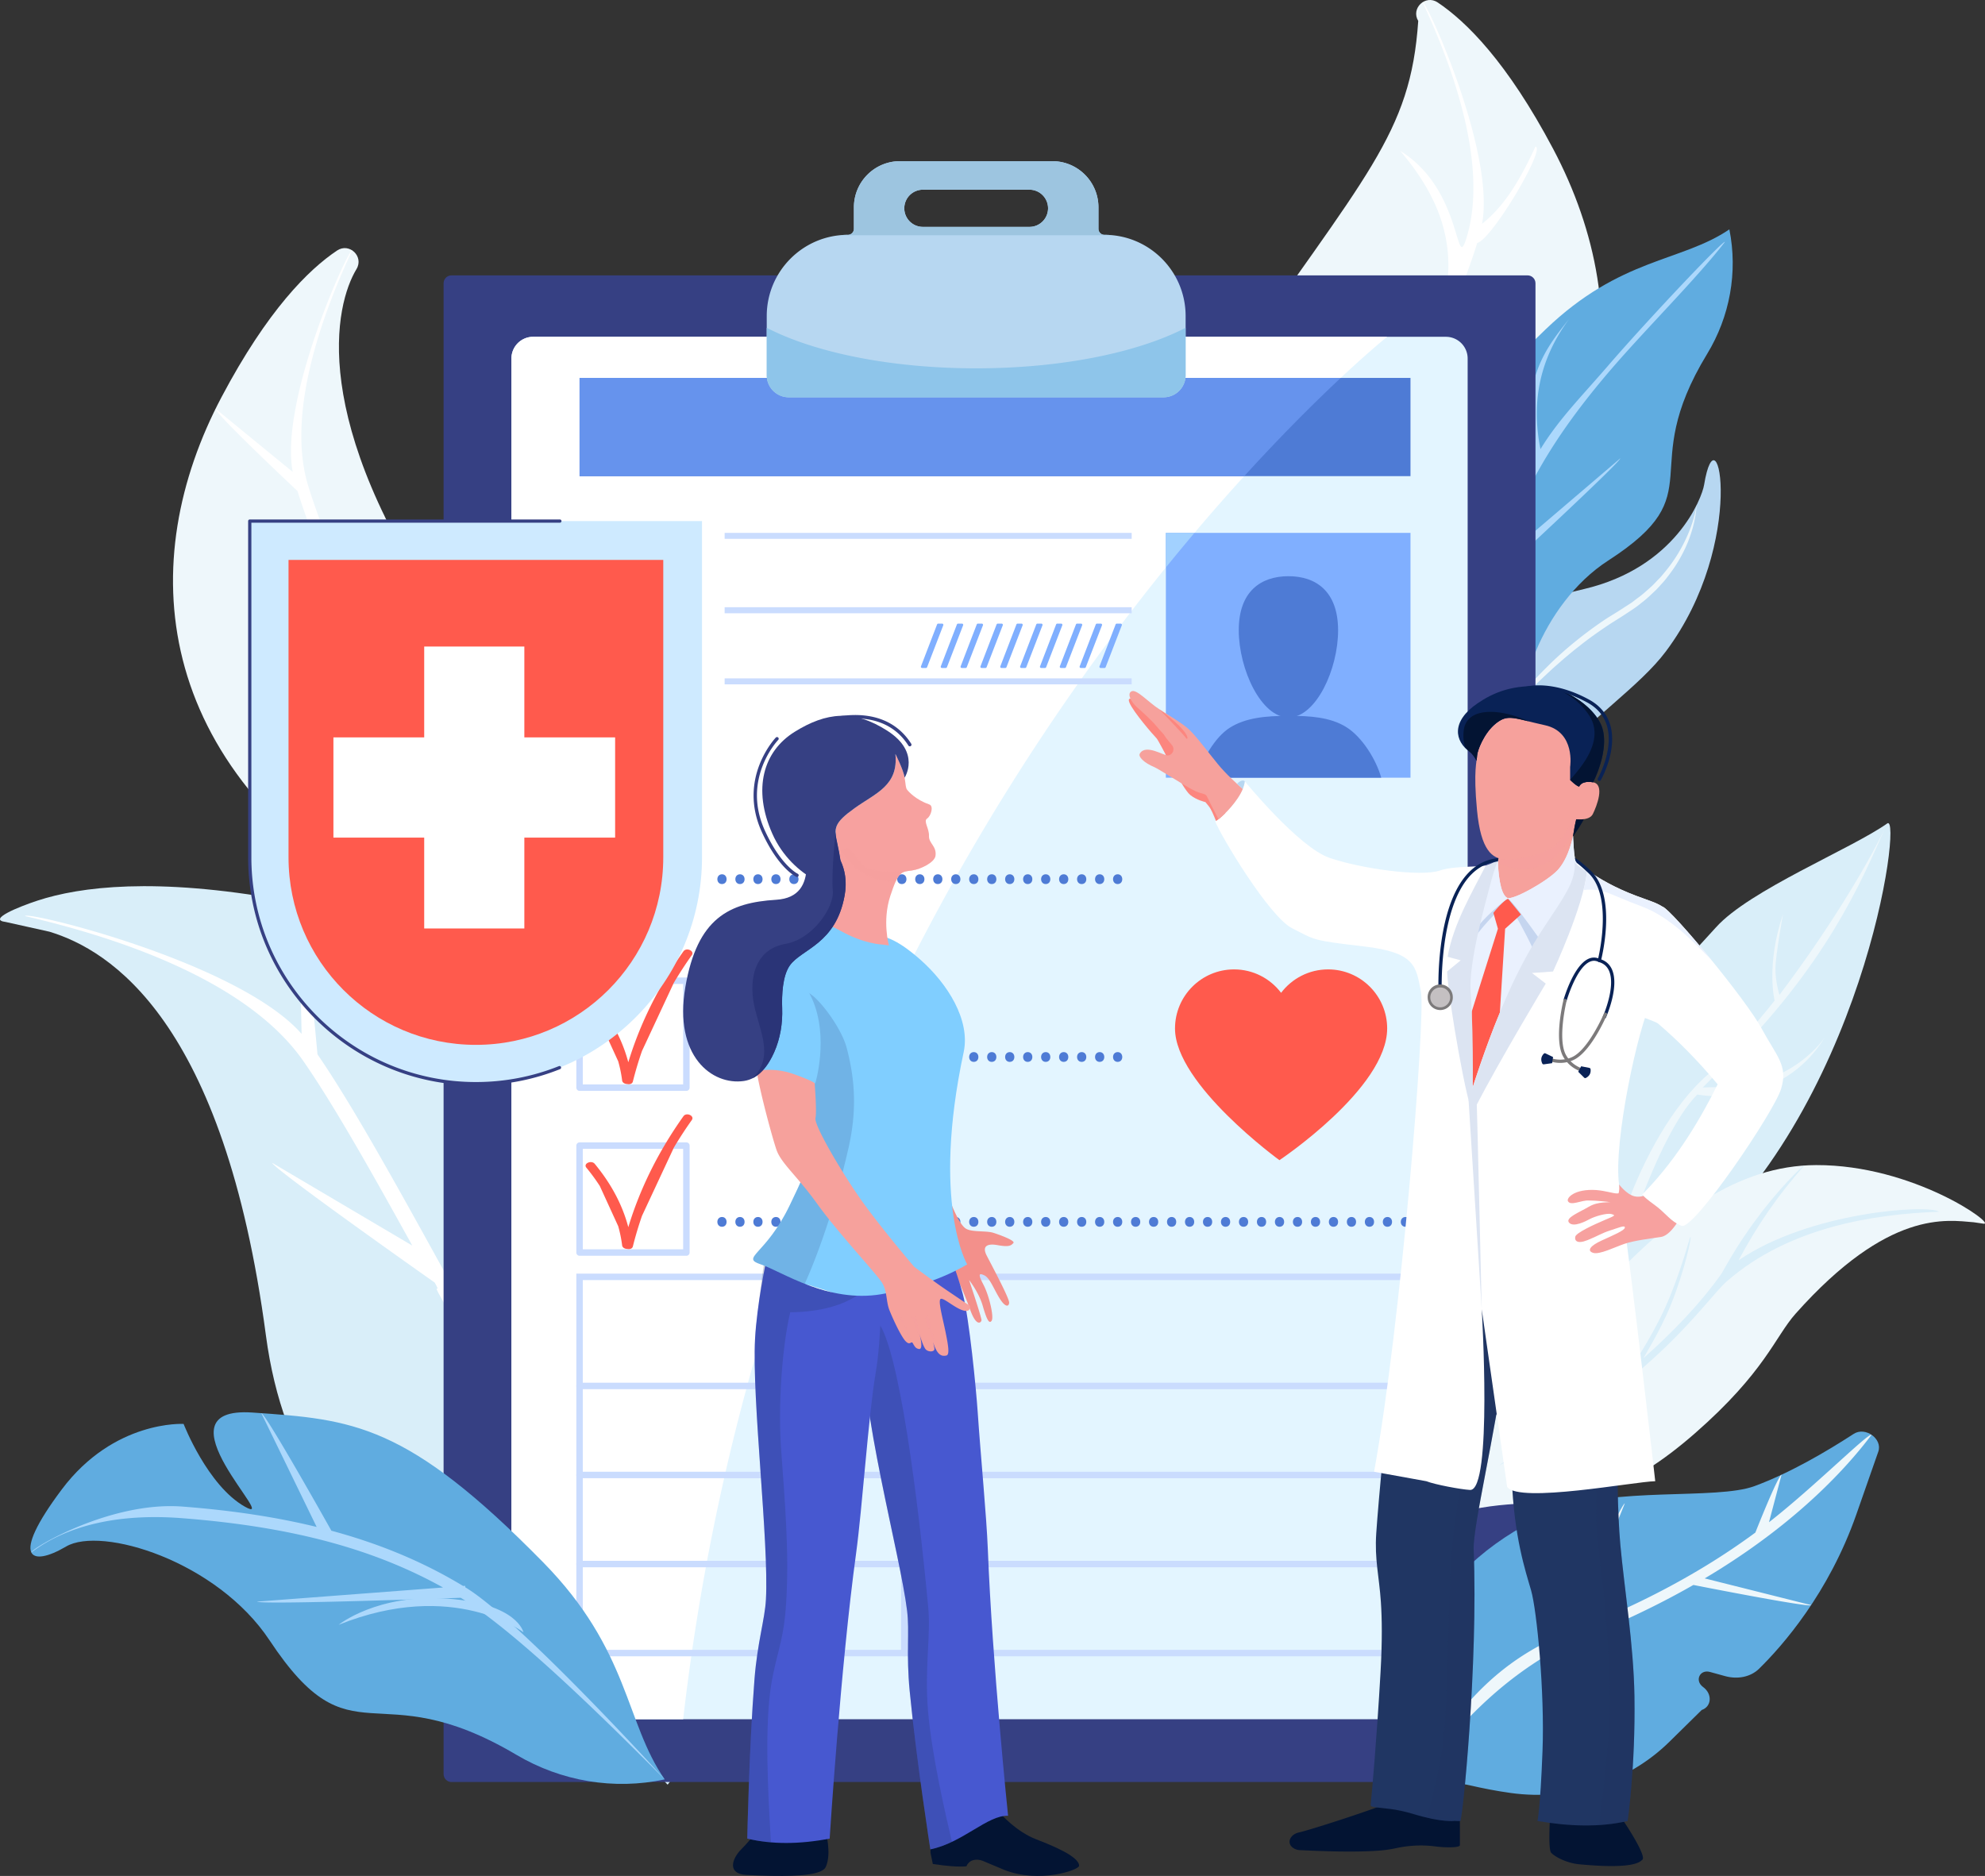 <svg width="383" height="362" fill="none" xmlns="http://www.w3.org/2000/svg"><rect width="100%" height="100%" fill="#333333" stroke="none"/><g clip-path="url(#a)"><path d="M255.961 153.768h-23.635c4.708-32.039-7.394-64.19 4.093-80.844 27.25-39.512 35.73-46.927 37.226-68.88-1.468-2.433 1.387-5.155 3.746-3.578 5.504 3.68 13.436 11.529 22.289 28.27 16.727 31.622 13.882 70.814-31.85 98.155-7.391 4.419-7.842 17.004-11.869 26.875v.002Z" fill="#EEF7FB"/><path d="M244.784 141.335c5.596-15.5 11.674-30.432 17.412-44.1l-.063-.143.149-.065a3585.45 3585.45 0 0 1 5.978-14.131c.897-2.11.149.322 1.006-1.701 0 0 9.556-26.874 10.128-28.058.618-9.542-3.41-17.153-9.222-24.02 12.186 7.487 10.573 23.98 12.791 16.765 4.23-13.76-2.479-32.62-8.481-45.44.696-.458 14.06 28.924 11.478 42.741 4.624-3.642 7.615-9.1 10.304-14.897 2.046.335-8.452 17.964-11.234 18.598-2.752 8.832-8.282 21.85-14.678 36.905-1.63 3.837-3.322 7.818-5.047 11.917l27.354-11.976c-.614 1.098-28.632 15.019-28.632 15.019-5.542 13.218-11.391 27.605-16.801 42.522a6.325 6.325 0 0 0-2.442.064Z" fill="#fff"/><path d="M205.178 246.479s54.54-3.924 66.775-50.089c12.236-46.165 39.566-57.466 49.466-70.681 15.77-21.053 9.979-47.949 7.379-32.13-.419 2.54-5.503 15.955-23.203 20.098-8.397 1.967-14.461 3.789-21.356 9.091-18.224 14.013-25.924 38.373-31.466 52.5-5.54 14.128-37.155 51.514-37.155 51.514l-10.441 19.697h.001Z" fill="#B7D7F1"/><path d="M288.954 140.127a74.913 74.913 0 0 1 9.44-11.332c3.484-3.495 7.354-6.607 11.462-9.359 1.04-.658 2.122-1.305 3.13-1.961l1.519-.983c.52-.308.963-.722 1.454-1.07.987-.696 1.862-1.526 2.763-2.326.439-.412.837-.867 1.259-1.295.434-.42.818-.886 1.198-1.353a29.297 29.297 0 0 0 3.929-6.081c1.062-2.182 1.868-4.509 2.264-6.934-.345 4.918-2.388 9.693-5.432 13.622-.375.499-.754.995-1.183 1.449-.423.459-.826.936-1.271 1.374-.911.852-1.798 1.735-2.803 2.479-.954.81-2.014 1.469-3.055 2.156-1.043.688-2.061 1.309-3.09 1.968-2.02 1.354-4.015 2.749-5.912 4.277-.974.733-1.89 1.537-2.833 2.309-.908.814-1.843 1.596-2.732 2.432a111.108 111.108 0 0 0-10.109 10.631l.002-.003Z" fill="#EEF7FB"/><path d="M310.306 108.165c20.538-13.26 5.106-16.909 19.08-39.867 4.384-7.2 5.95-15.77 4.29-24.037-9.331 6.334-20.968 5.4-35.464 19.301-14.041 13.465-19.722 21.932-22.326 30.24-1.634 5.215-1.693 39.181 9.512 47.825 11.206 8.646 12.532 5.155 9.257-.585-3.273-5.739 2.597-24.448 15.649-32.876l.002-.001Z" fill="#60ACE0"/><path d="M311.049 71.045c6.68-7.744 16.474-17.492 21.769-24.357-.176-.531-14.826 14.934-22.569 23.912-5.264 6.103-9.494 10.31-13.016 16.064-1.904-9.362.041-17.712 5.544-25.125-5.027 6.243-9.521 12.265-6.818 27.224l.025-.008c-3.501 6.039-6.116 12.005-7.947 18.096a81.652 81.652 0 0 0-.927 3.377l-.254.218.152.18c-.826 3.327-1.224 9.206-1.385 15.64.109-.028.216-.055.33-.076.27-.049.545-.066.82-.059.403-5.722 1.017-10.97 1.963-14.813 0 0 23.813-22.01 23.904-22.88l-23.043 19.67c3.455-11.878 9.229-22.89 21.452-37.063Z" fill="#ACD8FC"/><path d="M86.471 201.645h23.635c-4.709-32.038-12.1-64.547-23.587-81.202C59.27 80.931 64.666 58.747 68.786 51.92c1.468-2.431-1.386-5.154-3.745-3.577-5.504 3.68-13.436 11.53-22.29 28.27-16.726 31.623-13.882 70.814 31.85 98.155 7.391 4.419 7.843 17.004 11.87 26.875v.002Z" fill="#EEF7FB"/><path d="M97.647 189.212c-5.596-15.5-11.674-30.432-17.412-44.1l.062-.142-.148-.066a3682.39 3682.39 0 0 0-5.978-14.131c-.898-2.11-.149.322-1.007-1.701 0 0 1.477-28.565.906-29.75l-3.148 23.79c-5.036-11.911-9.236-22.137-11.453-29.355-4.23-13.76 2.48-32.62 8.482-45.44-.697-.457-14.06 28.924-11.479 42.742L41.627 78.903c-.334.725 15.776 15.858 15.776 15.858 2.75 8.833 8.28 21.85 14.677 36.905 1.63 3.838 3.322 7.819 5.048 11.917l-27.355-11.976c.614 1.098 28.633 15.019 28.633 15.019 5.542 13.219 11.39 27.606 16.8 42.522a6.323 6.323 0 0 1 2.442.064h-.001Z" fill="#fff"/><path d="M324.257 243.345c-2.4 1.952-18.162 13.879-21.189 13.088 0 0-21.546 4.873-35.759 3.358-3.475-.37-6.82-.955-9.915-1.604-5.21-1.094-10.792.777-15.051 3.444-.726.455-1.567-.448-1.667-1.262-4.019-32.301 19.941-35.97 49.243-50.075 14.852-7.15 22.713-10.785 41.177-31.348 6.474-7.209 26.052-15.103 33.052-20.053 3.021-2.136-4.541 55.68-39.889 84.452h-.002Z" fill="#D9EEF9"/><path d="M328.538 209.853c.958-1.006 3.206-3.177 4.188-4.146 19.732-19.51 26.431-35.647 30.941-45.798-3.711 7.659-11.155 19.96-20.337 32.081 0 0-.806-2.686-.766-5.144.041-2.643 1.471-10.473 1.471-10.473-3.34 9.888-1.627 16.711-1.627 16.711-2.796 3.512-8.85 10.825-12.673 14.093-14.352 12.27-21.826 42.362-18.086 38.918 0 0 7.628-26.55 15.829-34.882 9.049 1.485 19.177-2.103 24.553-10.963-.766 1.081-1.674 2.073-2.649 2.973-4.461 4.12-10.342 6.353-16.41 6.512l-4.432.116-.002.002Z" fill="#EEF7FB"/><path d="m147.939 319.968-19.122 24.415c-29.224-30.785-70.861-36.592-77.51-86.688-8.079-60.879-30.126-74.368-41.762-77.904l-8.414-1.871c-3.695-.45 2.549-2.962 6.085-4.123 8.248-2.707 22.758-4.55 47.183-.154 46.137 8.306 51.257 62.03 75.433 112.319 4.896 10.182 11.186 21.859 18.107 34.006Z" fill="#D9EEF9"/><path d="m94.695 267.784-.195-.05.053-.206a4667.3 4667.3 0 0 1-9.732-17.608c-1.45-2.634.453.107-.94-2.416 0 0-30.647-21.586-31.406-23.135l27.077 15.997c-8.207-14.841-15.353-27.452-21.001-35.583-10.766-15.503-35.639-23.831-53.716-28.004.092-1.088 41.198 8.878 53.356 22.723l-.522-25.172c1.019.241 3.587 29.127 3.587 29.127 6.88 9.989 15.829 26.233 26.174 45.021 2.637 4.79 5.375 9.757 8.202 14.856l1.973-7.654c.41 1.749.861 3.559 1.358 5.434-.735 3.621-1.228 6.004-1.228 6.004 1.86 3.34 4.115 7.394 6.612 11.868 4.816 14.444 11.23 23.634 17.521 31.035 5.32 9.268 10.47 18.044 14.572 24.625-.798.73-32.295-49.877-41.747-66.863l.002.001Z" fill="#fff"/><path d="M294.743 53.14H87.113c-.842 0-1.524.682-1.524 1.524V342.35c0 .842.682 1.525 1.523 1.525h207.631c.842 0 1.524-.683 1.524-1.525V54.664c0-.842-.682-1.525-1.524-1.525Z" fill="#364083"/><path d="M278.988 64.992H102.869a4.192 4.192 0 0 0-4.19 4.194V327.57a4.192 4.192 0 0 0 4.19 4.194h176.119a4.192 4.192 0 0 0 4.19-4.194V69.186a4.192 4.192 0 0 0-4.19-4.194Z" fill="#E3F5FF"/><path d="M350.413 224.828c18.815-.059 34.731 11.5 32.351 11.313l-1.935-.282c-5.144-.405-16.406-2.56-34.4 17.67-3.934 4.424-5.873 11.231-19.419 23.077-26.006 22.742-33.647 5.508-59.623 21.726 31.265-34.61 52.673-73.409 83.027-73.504h-.001Z" fill="#EEF7FB"/><path d="M267.652 64.992H102.869a4.192 4.192 0 0 0-4.19 4.194V327.57a4.192 4.192 0 0 0 4.19 4.194h28.946C151.864 157.437 267.652 64.992 267.652 64.992Z" fill="#fff"/><path d="M335.45 243.203c13.744-9.401 36.64-10.829 38.674-9.375-12.833.468-28.944 3.038-40.834 13.337-4.485 3.861-13.079 18.715-43.916 35.572-.628.095 12.108-7.347 24.878-18.169.15-.126 4.318-6.236 6.991-12.147 3.085-6.821 4.733-13.57 4.904-13.719.353-.303-1.105 6.508-3.709 12.97-2.172 5.391-5.577 10.636-5.284 10.376 5.562-4.955 10.938-10.497 15.007-16.277.05.012 2.86-5.438 6.834-10.643 3.803-5.244 8.771-10.245 9.191-10.248-5.273 5.871-9.386 12.01-12.738 18.324l.002-.001Z" fill="#D9EEF9"/><path d="M272.149 72.926H111.826v18.956h160.323V72.926Z" fill="#4E7BD5"/><path d="M111.826 72.926v18.956h128.242c7.435-8.167 13.849-14.495 18.616-18.956H111.826Z" fill="#6693ED"/><path d="M213.1 45.316a1.157 1.157 0 0 1-1.156-1.158v-4.146c0-4.922-3.986-8.912-8.904-8.912h-29.378c-4.918 0-8.903 3.99-8.903 8.912v4.146c0 .638-.517 1.158-1.157 1.158-8.65 0-15.662 7.018-15.662 15.676V72.41a4.255 4.255 0 0 0 4.254 4.258h72.316a4.254 4.254 0 0 0 4.253-4.258V60.992c0-8.658-7.011-15.676-15.661-15.676h-.002Zm-35.033-8.71h20.569a3.586 3.586 0 0 1 3.584 3.588 3.586 3.586 0 0 1-3.584 3.588h-20.569a3.586 3.586 0 0 1-3.585-3.588 3.586 3.586 0 0 1 3.585-3.588Z" fill="#B7D7F1"/><path d="M214.66 45.394a16.027 16.027 0 0 0-1.561-.078 1.158 1.158 0 0 1-1.157-1.158v-4.146c0-4.922-3.986-8.912-8.904-8.912h-29.377c-4.918 0-8.904 3.99-8.904 8.912v4.146c0 .638-.517 1.158-1.156 1.158a15.8 15.8 0 0 0-1.562.078h52.621Zm-36.595-8.788h20.569a3.586 3.586 0 0 1 3.585 3.588 3.586 3.586 0 0 1-3.585 3.588h-20.569a3.585 3.585 0 0 1-3.584-3.588 3.586 3.586 0 0 1 3.584-3.588Z" fill="#9DC5E0"/><path d="M152.192 76.668h72.316a4.255 4.255 0 0 0 4.254-4.258v-9.156c-9.153 4.743-23.839 7.822-40.412 7.822s-31.259-3.078-40.412-7.822v9.156a4.255 4.255 0 0 0 4.254 4.258Z" fill="#8EC5EA"/><path d="M272.149 102.828H224.95v47.244h47.199v-47.244Z" fill="#80AFFF"/><path d="M230.472 102.828h-5.522v6.678a413.47 413.47 0 0 1 5.522-6.678Z" fill="#A2D1FF"/><path d="M258.182 121.6c.018 7.529-4.252 16.841-9.545 16.855-5.293.012-9.604-9.279-9.621-16.809-.018-7.529 4.266-10.444 9.559-10.456 5.293-.012 9.59 2.882 9.607 10.41Z" fill="#4E7BD5"/><path d="M237.257 140.447c-2.903 1.854-5.348 6.25-6.339 9.625h35.585c-.946-3.427-3.664-7.88-6.808-9.807-3.047-1.867-6.913-2.143-11.122-2.132-4.302.01-8.246.355-11.316 2.314Z" fill="#4E7BD5"/><path d="M272.771 319.618H111.203v-73.847h161.57v73.847h-.002Zm-160.323-1.248h159.077v-71.351H112.45v71.351h-.002Z" fill="#CADCFE"/><path d="M174.482 319.618a.622.622 0 0 1-.623-.623v-72.599a.623.623 0 0 1 1.245 0v72.599a.622.622 0 0 1-.622.623Z" fill="#CADCFE"/><path d="M272.149 268.07H111.826a.623.623 0 0 1 0-1.246h160.323a.622.622 0 0 1 0 1.246Zm0 17.182H111.826a.623.623 0 0 1 0-1.246h160.323a.622.622 0 0 1 0 1.246Zm0 17.184H111.826a.623.623 0 0 1 0-1.246h160.323a.622.622 0 0 1 0 1.246Z" fill="#CADCFE"/><path d="m362.414 280.122-4.223 12.073c-5.347 15.287-14.319 25.445-18.795 29.833-1.584 1.552-4.074 2.092-6.536 1.414l-2.922-.805c-1.979-.545-3.002 1.691-1.332 2.906 1.816 1.321 1.671 3.766-.264 4.434l-6.222 6.121c-7.916 7.787-19.217 11.47-30.621 9.895-2.789-.386-5.488-.922-7.996-1.501-4.217-.971-8.525.213-11.724 2.026-.544.308-1.276-.38-1.414-.978-5.466-23.77 7.325-44.637 29.626-53.996 11.304-4.745 31.14-2.039 38.534-4.769 6.803-2.509 13.915-6.683 19.134-10.075 2.251-1.464 5.618.957 4.755 3.42v.002Z" fill="#60ACE0"/><path d="M341.319 293.747c8.62-6.721 19.171-17.288 19.787-16.872-4.705 6.26-13.867 16.323-29.601 26.136-.852.531-1.715 1.054-2.585 1.571l20.535 5.157c-.438.515-22.717-3.89-22.717-3.89-7.417 4.244-15.485 8.018-24.152 11.301l-.01.026-.028-.012c-13.074 6.591-23.009 17.198-31.077 29.343a1.39 1.39 0 0 1-.783-.394c7.537-10.843 13.828-23.287 30.3-30.462 0 0 11.764-25.506 12.511-25.537l-9.906 24.544c10.802-4.213 19.562-8.778 26.539-13.12a131.926 131.926 0 0 0 8.56-5.797s4.257-10.79 5.049-11.16l-2.422 9.17v-.004Z" fill="#EEF7FB"/><path d="M52.023 316.549c16.06 24.229 20.156 5.816 47.631 22.086 8.618 5.103 18.817 6.835 28.606 4.736-7.664-11.005-6.733-24.862-23.462-41.894-26.374-26.849-36.683-27.56-56.064-28.897-19.38-1.336 5.755 22.239-1.471 18.171-7.227-4.067-11.837-15.976-11.837-15.976S22 273.97 11.907 287.433c-10.093 13.464-5.928 14.987.837 11.003 6.765-3.983 29.07 2.714 39.277 18.113h.002Z" fill="#60ACE0"/><path d="M128.26 343.369s-27.73-30.544-38.49-37.075l-.021-.28-.396.029a96.615 96.615 0 0 0-3.61-2.072c-6.64-3.603-13.836-6.442-21.844-8.6l.03-.014s-12.634-22.551-13.499-22.636l10.667 21.933c-7.786-1.9-16.328-3.195-25.875-3.929-14.041-1.08-29.46 8.255-29.165 8.852 6.93-5.26 16.879-7.55 28.993-6.619 22.17 1.705 37.58 6.259 50.431 13.379l-35.895 2.728c.808.656 39.307-.742 39.307-.742 11.03 6.731 28.836 24.496 39.365 35.044l.002.002Z" fill="#ACD8FC"/><path d="M65.336 313.541s7.42-6.023 20.982-5.052c13.564.971 14.679 6.496 14.679 6.496s-13.482-10.373-35.661-1.446v.002Z" fill="#ACD8FC"/><path d="M218.353 102.828h-78.537v1.158h78.537v-1.158Zm0 14.351h-78.537v1.158h78.537v-1.158Zm0 13.726h-78.537v1.158h78.537v-1.158Zm-85.915 111.422h-20.612a.623.623 0 0 1-.623-.623v-20.632c0-.345.279-.623.623-.623h20.612c.344 0 .622.278.622.623v20.632a.622.622 0 0 1-.622.623Zm-19.99-1.248h19.366v-19.386h-19.366v19.386Z" fill="#CADCFE"/><path d="M133.481 216.137c.584-.822-1.029-1.561-1.615-.737-4.795 6.745-8.366 13.921-10.638 21.407-1.14-4.351-3.345-8.431-6.474-12.218-.651-.788-2.271-.055-1.616.737a37.142 37.142 0 0 1 2.599 3.547l3.547 7.749c.341 1.208.597 2.439.754 3.69.057.455.538.689 1 .698.451.098.959-.035 1.075-.497a68.242 68.242 0 0 1 1.759-5.892l6.144-13.161a77.02 77.02 0 0 1 3.465-5.324v.001Z" fill="#FF5A4D"/><path d="M138.412 235.786c0-.554.374-.943.898-.943s.881.389.881.943c0 .554-.344.943-.897.943-.524 0-.882-.403-.882-.943Zm3.471 0c0-.554.373-.943.897-.943s.884.389.884.943c0 .554-.344.943-.898.943-.524 0-.881-.403-.881-.943h-.002Zm3.471 0c0-.554.373-.943.897-.943s.884.389.884.943c0 .554-.345.943-.898.943-.524 0-.882-.403-.882-.943h-.001Zm3.469 0c0-.554.374-.943.898-.943s.882.389.882.943c0 .554-.345.943-.898.943-.524 0-.882-.403-.882-.943Zm3.471 0c0-.554.373-.943.897-.943s.882.389.882.943c0 .554-.344.943-.897.943-.524 0-.882-.403-.882-.943Zm3.471 0c0-.554.373-.943.897-.943s.882.389.882.943c0 .554-.344.943-.897.943-.524 0-.882-.403-.882-.943Zm3.47 0c0-.554.374-.943.898-.943s.882.389.882.943c0 .554-.344.943-.898.943-.524 0-.882-.403-.882-.943Zm3.469 0c0-.554.374-.943.898-.943s.881.389.881.943c0 .554-.344.943-.897.943-.524 0-.882-.403-.882-.943Zm3.471 0c0-.554.373-.943.897-.943s.882.389.882.943c0 .554-.344.943-.897.943-.524 0-.882-.403-.882-.943Zm3.47 0c0-.554.373-.943.897-.943s.882.389.882.943c0 .554-.344.943-.898.943-.524 0-.881-.403-.881-.943Zm3.47 0c0-.554.374-.943.898-.943s.882.389.882.943c0 .554-.345.943-.898.943-.524 0-.882-.403-.882-.943Zm3.471 0c0-.554.373-.943.897-.943s.882.389.882.943c0 .554-.344.943-.897.943-.524 0-.882-.403-.882-.943Zm3.471 0c0-.554.373-.943.897-.943s.882.389.882.943c0 .554-.344.943-.897.943-.524 0-.882-.403-.882-.943Zm3.47 0c0-.554.374-.943.898-.943s.882.389.882.943c0 .554-.344.943-.898.943-.524 0-.882-.403-.882-.943Zm3.471 0c0-.554.374-.943.898-.943.523 0 .881.389.881.943 0 .554-.344.943-.897.943-.524 0-.882-.403-.882-.943Zm3.47 0c0-.554.373-.943.897-.943s.882.389.882.943c0 .554-.344.943-.897.943-.524 0-.882-.403-.882-.943Zm3.469 0c0-.554.373-.943.897-.943s.882.389.882.943c0 .554-.344.943-.898.943-.524 0-.881-.403-.881-.943Zm3.47 0c0-.554.374-.943.898-.943s.882.389.882.943c0 .554-.345.943-.898.943-.524 0-.882-.403-.882-.943Zm3.471 0c0-.554.373-.943.897-.943s.882.389.882.943c0 .554-.344.943-.897.943-.524 0-.882-.403-.882-.943Zm3.471 0c0-.554.373-.943.897-.943s.882.389.882.943c0 .554-.344.943-.897.943-.524 0-.882-.403-.882-.943Zm3.47 0c0-.554.374-.943.898-.943s.882.389.882.943c0 .554-.344.943-.898.943-.524 0-.882-.403-.882-.943Zm3.47 0c0-.554.374-.943.898-.943.523 0 .881.389.881.943 0 .554-.344.943-.897.943-.524 0-.882-.403-.882-.943Zm3.471 0c0-.554.373-.943.897-.943s.882.389.882.943c0 .554-.344.943-.897.943-.524 0-.882-.403-.882-.943Zm3.47 0c0-.554.374-.943.898-.943s.882.389.882.943c0 .554-.344.943-.898.943-.524 0-.882-.403-.882-.943Zm3.471 0c0-.554.374-.943.898-.943s.881.389.881.943c0 .554-.344.943-.897.943-.524 0-.882-.403-.882-.943Zm3.471 0c0-.554.373-.943.897-.943s.882.389.882.943c0 .554-.344.943-.897.943-.524 0-.882-.403-.882-.943Zm3.469 0c0-.554.375-.943.897-.943s.882.389.882.943c0 .554-.344.943-.897.943-.524 0-.882-.403-.882-.943Zm3.469 0c0-.554.374-.943.898-.943s.882.389.882.943c0 .554-.344.943-.898.943-.524 0-.882-.403-.882-.943Zm3.471 0c0-.554.374-.943.898-.943.523 0 .881.389.881.943 0 .554-.344.943-.897.943-.524 0-.882-.403-.882-.943Zm3.471 0c0-.554.373-.943.897-.943s.882.389.882.943c0 .554-.344.943-.897.943-.524 0-.882-.403-.882-.943Zm3.47 0c0-.554.374-.943.898-.943s.882.389.882.943c0 .554-.344.943-.898.943-.524 0-.882-.403-.882-.943Zm3.471 0c0-.554.374-.943.898-.943s.882.389.882.943c0 .554-.345.943-.898.943-.524 0-.882-.403-.882-.943Zm3.471 0c0-.554.373-.943.897-.943s.882.389.882.943c0 .554-.344.943-.897.943-.524 0-.882-.403-.882-.943Zm3.47 0c0-.554.373-.943.897-.943s.882.389.882.943c0 .554-.344.943-.898.943-.523 0-.881-.403-.881-.943Zm3.47 0c0-.554.374-.943.898-.943s.882.389.882.943c0 .554-.344.943-.898.943-.524 0-.882-.403-.882-.943Zm3.471 0c0-.554.374-.943.897-.943.524 0 .882.389.882.943 0 .554-.344.943-.897.943-.524 0-.882-.403-.882-.943Zm3.471 0c0-.554.373-.943.897-.943s.882.389.882.943c0 .554-.344.943-.897.943-.524 0-.882-.403-.882-.943Zm3.468 0c0-.554.374-.943.898-.943s.882.389.882.943c0 .554-.344.943-.898.943-.524 0-.882-.403-.882-.943Zm3.471 0c0-.554.374-.943.898-.943s.882.389.882.943c0 .554-.345.943-.898.943-.524 0-.882-.403-.882-.943Z" fill="#4E7BD5"/><path d="M132.438 210.507h-20.612a.623.623 0 0 1-.623-.623v-20.632c0-.345.279-.623.623-.623h20.612c.344 0 .622.278.622.623v20.632a.622.622 0 0 1-.622.623Zm-19.99-1.248h19.366v-19.386h-19.366v19.386Z" fill="#CADCFE"/><path d="M133.481 184.319c.584-.822-1.029-1.561-1.615-.737-4.795 6.745-8.366 13.921-10.638 21.407-1.14-4.352-3.345-8.431-6.474-12.218-.651-.788-2.271-.056-1.616.737a37.142 37.142 0 0 1 2.599 3.547l3.547 7.749c.341 1.208.597 2.438.754 3.69.057.455.538.689 1 .697.451.099.959-.034 1.075-.496a68.136 68.136 0 0 1 1.759-5.892l6.144-13.162a77.26 77.26 0 0 1 3.465-5.324v.002Z" fill="#FF5A4D"/><path d="M138.412 203.968c0-.554.374-.944.898-.944s.881.39.881.944c0 .554-.344.943-.897.943-.524 0-.882-.403-.882-.943Zm3.471 0c0-.554.373-.944.897-.944s.884.39.884.944c0 .554-.344.943-.898.943-.524 0-.881-.403-.881-.943h-.002Zm3.471 0c0-.554.373-.944.897-.944s.884.39.884.944c0 .554-.345.943-.898.943-.524 0-.882-.403-.882-.943h-.001Zm3.469 0c0-.554.374-.944.898-.944s.882.39.882.944c0 .554-.345.943-.898.943-.524 0-.882-.403-.882-.943Zm3.471 0c0-.554.373-.944.897-.944s.882.39.882.944c0 .554-.344.943-.897.943-.524 0-.882-.403-.882-.943Zm3.471 0c0-.554.373-.944.897-.944s.882.39.882.944c0 .554-.344.943-.897.943-.524 0-.882-.403-.882-.943Zm3.47 0c0-.554.374-.944.898-.944s.882.39.882.944c0 .554-.344.943-.898.943-.524 0-.882-.403-.882-.943Zm3.469 0c0-.554.374-.944.898-.944s.881.39.881.944c0 .554-.344.943-.897.943-.524 0-.882-.403-.882-.943Zm3.471 0c0-.554.373-.944.897-.944s.882.39.882.944c0 .554-.344.943-.897.943-.524 0-.882-.403-.882-.943Zm3.47 0c0-.554.373-.944.897-.944s.882.39.882.944c0 .554-.344.943-.898.943-.524 0-.881-.403-.881-.943Zm3.47 0c0-.554.374-.944.898-.944s.882.39.882.944c0 .554-.345.943-.898.943-.524 0-.882-.403-.882-.943Zm3.471 0c0-.554.373-.944.897-.944s.882.39.882.944c0 .554-.344.943-.897.943-.524 0-.882-.403-.882-.943Zm3.471 0c0-.554.373-.944.897-.944s.882.39.882.944c0 .554-.344.943-.897.943-.524 0-.882-.403-.882-.943Zm3.47 0c0-.554.374-.944.898-.944s.882.39.882.944c0 .554-.344.943-.898.943-.524 0-.882-.403-.882-.943Zm3.471 0c0-.554.374-.944.898-.944.523 0 .881.39.881.944 0 .554-.344.943-.897.943-.524 0-.882-.403-.882-.943Zm3.47 0c0-.554.373-.944.897-.944s.882.39.882.944c0 .554-.344.943-.897.943-.524 0-.882-.403-.882-.943Zm3.469 0c0-.554.373-.944.897-.944s.882.39.882.944c0 .554-.344.943-.898.943-.524 0-.881-.403-.881-.943Zm3.47 0c0-.554.374-.944.898-.944s.882.39.882.944c0 .554-.345.943-.898.943-.524 0-.882-.403-.882-.943Zm3.471 0c0-.554.373-.944.897-.944s.882.39.882.944c0 .554-.344.943-.897.943-.524 0-.882-.403-.882-.943Zm3.471 0c0-.554.373-.944.897-.944s.882.39.882.944c0 .554-.344.943-.897.943-.524 0-.882-.403-.882-.943Zm3.47 0c0-.554.374-.944.898-.944s.882.39.882.944c0 .554-.344.943-.898.943-.524 0-.882-.403-.882-.943Zm3.47 0c0-.554.374-.944.898-.944.523 0 .881.39.881.944 0 .554-.344.943-.897.943-.524 0-.882-.403-.882-.943Zm3.471 0c0-.554.373-.944.897-.944s.882.39.882.944c0 .554-.344.943-.897.943-.524 0-.882-.403-.882-.943Zm13.881 0c0-.554.375-.944.897-.944s.882.39.882.944c0 .554-.344.943-.897.943-.524 0-.882-.403-.882-.943Zm3.469 0c0-.554.374-.944.898-.944s.882.39.882.944c0 .554-.344.943-.898.943-.524 0-.882-.403-.882-.943Zm3.471 0c0-.554.374-.944.898-.944.523 0 .881.39.881.944 0 .554-.344.943-.897.943-.524 0-.882-.403-.882-.943Zm3.471 0c0-.554.373-.944.897-.944s.882.39.882.944c0 .554-.344.943-.897.943-.524 0-.882-.403-.882-.943Zm3.47 0c0-.554.374-.944.898-.944s.882.39.882.944c0 .554-.344.943-.898.943-.524 0-.882-.403-.882-.943Zm3.471 0c0-.554.374-.944.898-.944s.882.39.882.944c0 .554-.345.943-.898.943-.524 0-.882-.403-.882-.943Zm3.471 0c0-.554.373-.944.897-.944s.882.39.882.944c0 .554-.344.943-.897.943-.524 0-.882-.403-.882-.943Zm3.47 0c0-.554.373-.944.897-.944s.882.39.882.944c0 .554-.344.943-.898.943-.523 0-.881-.403-.881-.943Zm3.47 0c0-.554.374-.944.898-.944s.882.39.882.944c0 .554-.344.943-.898.943-.524 0-.882-.403-.882-.943Zm3.471 0c0-.554.374-.944.897-.944.524 0 .882.39.882.944 0 .554-.344.943-.897.943-.524 0-.882-.403-.882-.943Zm3.471 0c0-.554.373-.944.897-.944s.882.39.882.944c0 .554-.344.943-.897.943-.524 0-.882-.403-.882-.943Z" fill="#4E7BD5"/><path d="M132.438 176.193h-20.612a.623.623 0 0 1-.623-.624v-20.631c0-.345.279-.623.623-.623h20.612c.344 0 .622.278.622.623v20.631a.622.622 0 0 1-.622.624Zm-19.99-1.248h19.366v-19.386h-19.366v19.386Z" fill="#CADCFE"/><path d="M133.481 150.005c.584-.822-1.029-1.562-1.615-.738-4.795 6.746-8.366 13.922-10.638 21.408-1.14-4.352-3.345-8.431-6.474-12.219-.651-.787-2.271-.055-1.616.738a36.88 36.88 0 0 1 2.599 3.546l3.547 7.749a25.08 25.08 0 0 1 .754 3.691c.057.455.538.688 1 .697.451.099.959-.035 1.075-.497a68.22 68.22 0 0 1 1.759-5.891l6.144-13.162a77.02 77.02 0 0 1 3.465-5.324v.002Z" fill="#FF4966"/><path d="M138.412 169.653c0-.553.374-.943.898-.943s.881.39.881.943c0 .554-.344.944-.897.944-.524 0-.882-.404-.882-.944Zm3.471 0c0-.553.373-.943.897-.943s.884.39.884.943c0 .554-.344.944-.898.944-.524 0-.881-.404-.881-.944h-.002Zm3.471 0c0-.553.373-.943.897-.943s.884.39.884.943c0 .554-.345.944-.898.944-.524 0-.882-.404-.882-.944h-.001Zm3.469 0c0-.553.374-.943.898-.943s.882.39.882.943c0 .554-.345.944-.898.944-.524 0-.882-.404-.882-.944Zm3.471 0c0-.553.373-.943.897-.943s.882.39.882.943c0 .554-.344.944-.897.944-.524 0-.882-.404-.882-.944Zm3.471 0c0-.553.373-.943.897-.943s.882.39.882.943c0 .554-.344.944-.897.944-.524 0-.882-.404-.882-.944Zm3.47 0c0-.553.374-.943.898-.943s.882.39.882.943c0 .554-.344.944-.898.944-.524 0-.882-.404-.882-.944Zm3.469 0c0-.553.374-.943.898-.943s.881.39.881.943c0 .554-.344.944-.897.944-.524 0-.882-.404-.882-.944Zm3.471 0c0-.553.373-.943.897-.943s.882.39.882.943c0 .554-.344.944-.897.944-.524 0-.882-.404-.882-.944Zm3.47 0c0-.553.373-.943.897-.943s.882.39.882.943c0 .554-.344.944-.898.944-.524 0-.881-.404-.881-.944Zm3.47 0c0-.553.374-.943.898-.943s.882.39.882.943c0 .554-.345.944-.898.944-.524 0-.882-.404-.882-.944Zm3.471 0c0-.553.373-.943.897-.943s.882.39.882.943c0 .554-.344.944-.897.944-.524 0-.882-.404-.882-.944Zm3.471 0c0-.553.373-.943.897-.943s.882.39.882.943c0 .554-.344.944-.897.944-.524 0-.882-.404-.882-.944Zm3.47 0c0-.553.374-.943.898-.943s.882.39.882.943c0 .554-.344.944-.898.944-.524 0-.882-.404-.882-.944Zm3.471 0c0-.553.374-.943.898-.943.523 0 .881.39.881.943 0 .554-.344.944-.897.944-.524 0-.882-.404-.882-.944Zm3.47 0c0-.553.373-.943.897-.943s.882.39.882.943c0 .554-.344.944-.897.944-.524 0-.882-.404-.882-.944Zm3.469 0c0-.553.373-.943.897-.943s.882.39.882.943c0 .554-.344.944-.898.944-.524 0-.881-.404-.881-.944Zm3.47 0c0-.553.374-.943.898-.943s.882.39.882.943c0 .554-.345.944-.898.944-.524 0-.882-.404-.882-.944Zm3.471 0c0-.553.373-.943.897-.943s.882.39.882.943c0 .554-.344.944-.897.944-.524 0-.882-.404-.882-.944Zm3.471 0c0-.553.373-.943.897-.943s.882.39.882.943c0 .554-.344.944-.897.944-.524 0-.882-.404-.882-.944Zm3.47 0c0-.553.374-.943.898-.943s.882.39.882.943c0 .554-.344.944-.898.944-.524 0-.882-.404-.882-.944Zm3.47 0c0-.553.374-.943.898-.943.523 0 .881.39.881.943 0 .554-.344.944-.897.944-.524 0-.882-.404-.882-.944Zm3.471 0c0-.553.373-.943.897-.943s.882.39.882.943c0 .554-.344.944-.897.944-.524 0-.882-.404-.882-.944Z" fill="#4E7BD5"/><path d="M267.651 198.474c0-6.3-5.103-11.41-11.399-11.41-3.705 0-6.988 1.778-9.069 4.518-2.082-2.74-5.364-4.518-9.07-4.518-6.295 0-11.399 5.108-11.399 11.41 0 10.78 20.149 25.405 20.149 25.405s20.785-13.869 20.785-25.405h.003Z" fill="#FF5A4D"/><path d="M91.82 209.113c-24.058 0-43.63-19.591-43.63-43.673v-64.886h87.262v64.886c0 24.082-19.573 43.673-43.631 43.673Z" fill="#CEEAFF"/><path d="M91.82 209.425c-24.23 0-43.942-19.732-43.942-43.985v-64.886a.31.31 0 0 1 .311-.311h59.838a.31.31 0 0 1 .311.311c0 .171-.14.312-.311.312H48.502v64.573c0 23.91 19.433 43.361 43.32 43.361a42.975 42.975 0 0 0 16.016-3.07.311.311 0 1 1 .23.579 43.55 43.55 0 0 1-16.248 3.116Z" fill="#364083"/><path d="M55.67 108.042v57.398c0 19.985 16.185 36.187 36.152 36.187 19.968 0 36.153-16.2 36.153-36.187v-57.398H55.67Z" fill="#FF5A4D"/><path d="M101.171 124.762H81.849v54.404h19.322v-54.404Z" fill="#fff"/><path d="M118.686 161.634v-19.34H64.333v19.34h54.353Z" fill="#fff"/><path d="M299.208 348.549s-.583 7.485 0 8.837c.215.496 2.58 2.084 5.509 2.364 10.597 1.012 11.75-.486 12.193-.9.699-.654-2.502-5.989-5.49-10.077-2.99-4.089-12.21-.224-12.21-.224h-.002Zm-24.19.657c-4.195-1.124-6.524-1.093-8.004-.951-3.32 1.331-13.976 4.795-16.405 5.356-1.785.411-2.485 2.182-.944 3.08.378.222.842.348 1.366.334 3.513.189 10.655.464 15.317.065a23.425 23.425 0 0 0 2.988-.442c2.48-.54 5.046-.68 7.572-.348 2.205.291 4.774.23 4.774-.22v-5.737c-1.321-.076-3.513-.293-6.666-1.137h.002Z" fill="#031433"/><path d="M296.645 351.395c6.151 1.058 12.013 1.245 17.401 0 0 0 1.524-10.376 1.316-24.095-.149-9.851-1.987-21.056-2.722-29.227-1.162-12.904-.238-35.85.523-49.962.392-7.271-2.103-15.056-2.103-15.056l-26.862-10.282s-1.54 9.103-5.061 11.725-6.843 5.548-7.185 9.458c-.517 5.883-2.426 15.349-3.484 22.655-.996 6.876-2.476 22.648-2.924 29.256-.344 5.079.563 8.326.892 13.259.213 3.197.283 7.429-.062 13.523-.744 13.096-1.645 22.92-1.906 25.651-.048.502 1.278.449 3.913.795 1.197.157 2.656.45 4.375.972 5.501 1.669 7.901 1.312 7.901 1.312.007.025 1.079.025 1.088.018.418.209 3.474-30.192 2.595-52.405-.175-4.438 4.301-23.007 5.803-35.422.026-.215.101-.623.101-.623s1.336 19.292 1.437 22.03c.428 11.626 2.647 18.12 3.743 21.935 1.097 3.815 2.637 19.552 2.198 30.996-.441 11.445-.977 13.489-.977 13.489v-.002Z" fill="#203663"/><path d="M290.147 263.532c0-.362 0-.705-.002-1.025a35.932 35.932 0 0 0-.626-6.647c-.515-2.705-4.999-11.908-4.999-11.908s1.617 8.078 2.049 10.963c.433 2.886-4.501 29.415-5.914 39.223-1.412 9.811-1.11 34.623-2.294 42.702-.929 6.327-2.508 11.81-3.149 13.889 3.761.891 5.443.647 5.443.647.007.024 1.079.024 1.088.017.419.21 3.474-30.191 2.596-52.405-.175-4.438 4.3-23.006 5.803-35.422 0-.01.003-.024.005-.036v.002Zm22.493 34.541c-1.12-12.444-.303-37.299.441-49.967-1.37.135-4.572.192-8.281.123 1.311 1.305 2.99 3.297 3.493 5.357.863 3.522-1.034 37.224 0 44.443 1.034 7.22 2.587 21.835 2.241 33.456-.237 7.983-2.063 20.703-2.063 20.703a33.874 33.874 0 0 0 5.575-.791s1.523-10.377 1.316-24.095c-.149-9.851-1.987-21.056-2.722-29.228v-.001Z" fill="#203663" style="mix-blend-mode:multiply" opacity=".22"/><path d="M305.767 144.926s.071-4.974-5.886-6.279c-5.959-1.305-8.874-.931-11.233.931-2.359 1.864-3.662 5.405-3.662 6.337 0 .931-.746 2.608 0 10.437.745 7.827 2.979 9.319 5.398 9.504 2.421.187 8.565-1.094 10.427-3.436 1.863-2.342 2.701-4.391 2.701-4.391s3.07.559 3.815-.931c.745-1.491 2.421-5.778 0-6.15-2.421-.372-2.651.928-2.651.928s1.259-4.095 0-4.655c-1.259-.559 1.089-2.293 1.089-2.293l.002-.002Z" fill="#F6A19C"/><path d="M304.908 154.861s-2.235 7.864-1.489 11.014c.745 3.15 1.855 4.125-2.241 8.147-4.097 4.024-10.296 10.664-13.089 7.682-2.108-2.251-.494-10.817.844-15.166.507-1.65.035-3.223-.052-4.118-.356-3.647 16.028-7.56 16.028-7.56l-.001.001Z" fill="#F6A19C"/><path d="M285.127 135.696c2.815-1.911 6.76-3.805 13.197-3.168 4.062.402 9.758 4.184 10.882 8.111.946 3.302-.513 7.702-1.822 10.321-.019-.003-.037-.009-.056-.012-2.052-.317-2.528.569-2.626.846-.592-.117-1.75-1.305-1.75-1.305v-2.49s1.098-6.749-4.859-8.054c-5.959-1.305-7.087-2.228-9.445-.365-2.359 1.864-3.663 5.405-3.663 6.336 0 .224-.043.488-.096.871-.357-.639-.72-1.272-1.207-1.615-3.032-2.136-3.768-5.933 1.443-9.475l.002-.001Z" fill="#092256"/><path d="M303.489 161.496c.163-1.165.391-2.351.619-3.393.382.031.905.049 1.422-.015.287-.037-2.041 3.41-2.041 3.41v-.002Z" fill="#031433"/><path d="M240.171 150.761s10.368 12.701 16.325 14.768c5.959 2.068 17.564 3.709 21.287 2.466 3.32-1.108 8.421-.438 10.523-1.381.255-.114.595-.428.753-.595-.775 2.83-.502 4.171-.495 6.596.005 1.992 1.43 3.545 2.883 4.543.318.218 2.447 7.478 2.789 6.597 2.922-7.53 9.179-18.226 9.179-18.226s3.785 4.13 12.227 7.313c5.111 1.928 6.578 1.739 8.316 7.615 1.737 5.877-2.667 7.519-5.273 12.613-2.606 5.094-7.415 27.301-6.291 35.495 2.987 21.765 6.979 57.263 6.979 57.263-3.966.063-26.226 4.315-28.57 1.112l-4.905-34.283s2.113 35.1-2.262 34.857c-1.759-.097-6.787-1.033-8.425-1.684l-10.086-1.826c5.16-28.144 9.97-87.668 9.045-92.587-.946-5.031-1.101-7.642-11.157-8.805-10.053-1.165-9.194-1.229-13.662-3.465-4.468-2.236-13.792-17.835-14.914-20.701.178.391 5.497-4.353 5.735-7.685h-.001Z" fill="#fff"/><path d="M302.103 235.725h-.129c0-.008-.006-.02-.008-.029.041.003.089.017.136.029h.001Zm15.441-28.041c.016-.064.04-.134.073-.208l-.073.208Z" fill="#33A0E5" style="mix-blend-mode:multiply" opacity=".25"/><path d="M288.931 166.54c.097-.315.158-.629.192-.933.41.142.832.218 1.259.251 2.421.187 8.565-1.094 10.427-3.436 1.863-2.342 2.701-4.391 2.701-4.391s.239.041.593.072c.002 0-1.224 4.502-3.562 6.827-2.339 2.326-6.361 3.877-11.611 1.61h.001Z" fill="#F7A19F" style="mix-blend-mode:multiply" opacity=".5"/><path d="M306.509 137.875c-1.809-2.607-4.154-4.166-6.616-5.049 3.83 1.042 8.326 4.37 9.311 7.813.946 3.302-.513 7.702-1.822 10.321-.019-.003-.037-.009-.056-.012-2.052-.317-2.528.569-2.626.846.003-.008-.024-.013-.069-.019-.609-.185-1.681-1.284-1.681-1.284 1.845-2.138 6.988-7.666 3.557-12.613l.002-.003Zm-22.828 7.295a14.735 14.735 0 0 1-.954-.934c-.303-.835-.466-1.911-.301-3.289.539-4.557 6.967-4.329 12.55-1.739-3.356-.831-4.456-1.11-6.329.37-2.358 1.864-3.662 5.405-3.662 6.337 0 .223-.043.488-.097.87-.356-.638-.761-1.218-1.207-1.615Z" fill="#031433"/><path d="M291.093 174.138c.254.102.517.185.79.251.811.218 1.65.329 2.485.329a8.037 8.037 0 0 0 5.025-1.754c-2.967 6.053-8.746 18.581-9.213 19.886l-.176-.123c-.675-4.026-1.576-16.005-1.444-20.02a8.77 8.77 0 0 0 2.533 1.429v.002Z" fill="#EAF1FE"/><path d="M308.589 150.701a.324.324 0 0 0 .285-.167c.132-.232 3.212-5.732 1.833-10.577-.607-2.134-1.995-3.804-4.125-4.966-7.068-3.851-11.951-2.539-12.157-2.48a.326.326 0 0 0-.226.403.325.325 0 0 0 .404.227c.047-.014 4.851-1.29 11.664 2.425 1.969 1.075 3.251 2.612 3.809 4.569 1.304 4.582-1.741 10.019-1.77 10.072a.327.327 0 0 0 .283.49v.004Z" fill="#092256"/><path d="M289.018 166.218c.045 1.765.346 6.279 1.79 7.041 1.049.554 7.852-3.265 9.792-5.407 2.187-2.415 2.917-6.567 2.917-6.567s.163 4.773.614 5.038c.22.13.31 2.425-1.124 5.149-5.054 9.602-18.473 30.195-18.473 30.195s-2.611-5.419-1.67-13.44c.658-5.622 3.664-13.734 4.911-18.383.373-1.392 1.234-3.934 1.241-3.626h.002Z" fill="#EAF1FE"/><path d="M289.017 166.218c.045 1.765.346 6.279 1.79 7.041 1.05.554 7.852-3.265 9.792-5.407 2.188-2.415 2.918-6.567 2.918-6.567s.162 4.773.614 5.038c.219.13.309 2.425-1.124 5.149-5.055 9.602-18.382 32.612-18.382 32.612s-2.703-7.836-1.764-15.857c.659-5.622 3.664-13.734 4.911-18.383.374-1.392 1.235-3.934 1.242-3.626h.003Z" fill="#EAF1FE"/><path d="M291.322 187.473Zm-6.379 10.009c.004.13.007.255.014.376a10.032 10.032 0 0 0 .054.644l.005.053c.012.094.026.182.04.265.001.01.764-2.331 3.441-6.866-1.515 2.051-2.874 4.053-3.552 5.525v.003h-.002Zm-.563-16.315c1.146-1.873 5.959-7.027 6.45-6.795.711.335 4.24 7.062 5.16 9.171.883-1.289 1.257-2.064 1.257-2.064s-5.451-7.782-6.232-7.999c-.445-.123-4.707 3.654-6.014 5.536-.019.116-.6 2.035-.619 2.153l-.002-.002Z" fill="#C5D5EF"/><path d="m288.149 176.156.87 3.066h1.391l3.05-2.742s-2.243-2.783-2.447-3.003c-.204-.22-1.904 1.407-2.864 2.679Zm-3.973 33.591s2.321-7.408 5.22-14.356l1.014-16.168h-1.391l-5.049 15.971c-.046 1.284-.249 4.407-.085 6.079.056.557.151 8.432.291 8.476v-.002Z" fill="#FF5A4D"/><path d="m281.841 185.318-2.523-.689c1.072-6.33 4.795-12.554 7.356-17.608 1.52-.537 2.386-1.002 2.386-1.002l-.043.193c-.022-.254-.871 2.251-1.241 3.63-1.247 4.651-4.427 15.898-4.022 21.542.689 9.615.338 22.607.382 23.031-.855-.074-4.638-20.98-4.925-26.944l2.63-2.155v.002Z" fill="#DCE4F2"/><path d="M284.407 201.626c-.01.012-.008.027-.005.041l.005-.041Z" fill="#203663"/><path d="M302.605 171.472c1.33-2.527 1.349-4.68 1.169-5.083.126.154.605.621 2.421 1.833-.664 6.655-6.543 19.251-6.543 19.251l-4.067.282 2.663 2.047s-8.994 14.965-13.595 23.895c-.737-.08-.587-1.342-1.296-1.404 9.272-29.279 15.14-33.014 19.248-40.821Z" fill="#DCE4F2"/><path d="m283.358 212.291 1.586.843c.047.22.953 39.523.953 39.523l-2.541-40.366h.002Z" fill="#DCE4F2"/><path d="M225.9 142.477c-.062-.162-.951.23-.379 2.101.28.918 1.247 2.77 1.909 2.886.663.117 1.213-.679.467-1.522-.448-.507-1.826-3.011-1.997-3.467v.002Z" fill="#F6A19C"/><path d="m236.419 156.911-1.653-3.95s-5.449-11.791-6.526-11.804c-1.076-.014-11.699-8.977-10.315-5.562.717 1.771 4.582 6.223 5.205 6.848.622.623 4.866 9.642 6.536 10.977 1.249.997 2.917 1.362 2.917 1.362l.675.832c.42.518.88 1.596 1.362 2.801.315-.152 1-.708 1.795-1.504h.004Z" fill="#FC867F"/><path d="M239.788 152.237c-1.163-1.002-3.25-2.885-4.786-4.761-2.245-2.74-4.491-5.844-5.933-7.02-1.444-1.177-3.209-2.193-5.373-3.585-2.163-1.392-4.354-3.907-5.343-3.477-.989.427-.081 2.087.934 2.996 1.015.908 2.832 2.515 3.849 3.745 1.015 1.231 1.39 1.446 1.631 1.927.114.226.738.993 1.366 1.739.605.72.195 1.826-.732 1.975-.79.127-4.359-2.326-5.488-.334-.32.566.743 1.726 2.848 2.61.826.348 5.668 3.481 7.432 4.39 1.764.908 2.352.588 2.673 1.23.189.379 1.142 2.346 2.24 4.424 1.21-.934 3.724-3.498 4.686-5.859h-.004Z" fill="#F6A19C"/><path d="M289.006 166.23c.052-.217.09-.431.112-.642-2.172.197-4.082 1.107-5.679 2.726-6.588 6.681-5.905 22.963-5.872 23.652a.312.312 0 0 0 .325.298.314.314 0 0 0 .296-.328c-.007-.166-.702-16.699 5.694-23.184 1.446-1.466 3.168-2.306 5.122-2.522h.002Z" fill="#092256"/><path d="M223.695 136.871s4.837 5.037 5.162 5.573c.325.537 1.35-.763-5.162-5.573Z" fill="#FC867F"/><path d="M280.311 192.348a2.423 2.423 0 1 1-4.84.238 2.424 2.424 0 1 1 4.84-.238Z" fill="#7C7A7B"/><path d="M279.804 192.374a1.918 1.918 0 0 1-1.82 2.01 1.918 1.918 0 0 1-.187-3.832 1.917 1.917 0 0 1 2.007 1.822Z" fill="#C4C0C2"/><path d="M339.865 198.41c-2.983-5.516-17.297-22.884-19.12-23.465-.161-.052-6.443 12.512-6.405 20.446.453.097 5.136 1.752 5.525 2.082 3.581 3.047 7.373 6.782 11.549 11.762-4.115 8.315-8.871 15.55-14.541 21.251 0 0 .099.402 2.279 1.97 2.426 1.744 2.983 3.152 5.302 4.092 2.321.939 17.896-22.005 19.222-26.491 1.326-4.487-.828-6.129-3.811-11.645v-.002Z" fill="#fff"/><path d="M312.974 229.809s-.014.544-1.09.488c-.719-.027-2.021-.495-3.906-.656-4.299-.273-5.827 1.612-5.426 2.181.519.921 2.597-.24 3.987-.164 1.373-.009 4.031.282 4.026.315 1.643.147 2.359-.585 2.407-2.162l.002-.002Z" fill="#F7A19F"/><path d="M319.152 232.454c-1.215-.876-1.783-1.386-2.049-1.669-.533.142-1.14.212-1.721.071-1.552-.373-2.988-2.291-2.988-2.291s.464 2.478-1.49 3.34c-.502.222-2.488-.14-4.349.961-1.861 1.101-4.657 2.158-3.787 3.091.87.933 3.232-.311 4.039-.746.808-.436 3.17-1.182 4.102-.933.932.25.683.312-1.368 1.183-2.051.87-5.405 2.424-5.592 3.172-.187.746.323 1.492 2.336.684 2.013-.808 2.782-1.369 4.354-1.866 1.574-.497 2.94-1.12 2.878-.559-.063.559-2.3 1.492-4.474 2.487-2.175.995-2.92 1.954-1.677 2.377 1.243.422 4.287-1.146 6.151-1.762 1.864-.617 4.909-.989 6.96-1.3 1.181-.178 2.296-1.511 3.033-2.61-1.586-.916-2.302-2.15-4.36-3.632l.002.002Z" fill="#F7A19F"/><path d="M240.171 150.761s-.453-.554-1.501.485c.42.38.804.72 1.117.99.207-.507.349-1.006.382-1.475h.002Zm-.759 2.268Zm.759-2.268.11.134c-.023-.069-.057-.117-.11-.134Z" fill="#B7D7F1"/><path d="M320.747 174.945c-1.188-.781-2.763-1.221-5.103-2.103-4.043-1.525-7.006-3.263-9.009-4.663l-.437.041c-.106 1.051-.341 2.25-.661 3.524 3.972-.379 4.724.765 11.3 3.199 5.366 1.987 10.057 6.934 13.461 10.402-4.327-5.315-8.608-10.103-9.551-10.402v.002Z" fill="#EAF1FE"/><path d="M306.846 167.95c-1.38-1.265-2.233-1.996-2.976-2.402.074.417.161.716.263.775.029.017.057.078.077.17.561.412 1.237 1.021 2.214 1.918 4.501 4.128 2.412 14.471 1.945 16.509a2.473 2.473 0 0 0-1.862.093c-2.917 1.293-4.766 7.701-4.842 7.972a.313.313 0 0 0 .299.398c.135 0 .261-.09.301-.226.017-.064 1.842-6.398 4.494-7.573.569-.253 1.122-.237 1.69.045a.314.314 0 0 0 .441-.201c.133-.514 3.211-12.657-2.044-17.476v-.002Z" fill="#092256"/><path d="M309.58 196.534a.313.313 0 0 1-.286-.44c.026-.057 2.539-5.793 1.137-8.817-.386-.831-1.017-1.364-1.93-1.63a.312.312 0 0 1 .174-.599c1.083.315 1.863.976 2.323 1.966 1.521 3.282-1.022 9.087-1.131 9.333a.313.313 0 0 1-.286.185l-.001.002Z" fill="#092256"/><path d="M305.535 206.886a.428.428 0 0 1-.06-.005c-.1-.021-2.473-.509-3.856-2.971-1.821-3.241-.033-10.603.043-10.914a.313.313 0 0 1 .377-.229c.166.042.27.211.228.378-.019.074-1.805 7.432-.105 10.459 1.238 2.202 3.41 2.659 3.432 2.664a.312.312 0 0 1-.06.618h.001Z" fill="#7C7A7B"/><path d="m304.517 206.82 1.144 1.139a.282.282 0 0 0 .327.054c.683-.359 1.001-.916.906-1.7a.285.285 0 0 0-.228-.239l-1.586-.315-.563 1.059v.002Z" fill="#092256"/><path d="M298.618 204.603a.32.32 0 0 0 .05.031c.092.045 2.281 1.08 4.864-.055 3.402-1.498 6.391-8.457 6.516-8.752a.311.311 0 0 0-.572-.244c-.03.071-3.018 7.028-6.193 8.426-2.31 1.016-4.323.075-4.342.066a.312.312 0 0 0-.321.53l-.002-.002Z" fill="#7C7A7B"/><path d="m299.474 205.162-1.599.223a.283.283 0 0 1-.294-.154c-.33-.696-.251-1.334.296-1.904a.284.284 0 0 1 .325-.053l1.457.701-.185 1.187Z" fill="#092256"/><path d="M191.688 237.903c-1.445-.471-4.338-.059-5.44-.895-1.101-.836-2.564-3.694-4.93-10.768-1.424-4.258-2.699-6.781-3.299-8.535-1.911-.379-3.657-1.59-4.774-3.345.458.718-.697-.573-.771-.758-.305-.189-1.016-.663-1.206-.778a68.449 68.449 0 0 0-.982-.581c-.425 3.704-.313 6.835-.128 8.396.292 2.47 10.858 18.209 11.702 19.486.844 1.278-.267 1.622.358 4.286.624 2.664 1.457 3.981 1.656 6.366.199 2.385 1.024 2.968 1.337 2.067.313-.902-.495-6.154-.495-6.154s1.316 2.834 2.504 6.122c1.188 3.287 2.089 2.413 2.157 1.967.067-.447-2.399-7.782-2.399-7.782s1.883 2.395 2.622 4.933c.738 2.537 1.233 3.667 1.731 2.935.498-.732-.492-4.855-1.534-6.871-1.043-2.017-1.022-2.411.079-1.915 1.102.497 1.783 2.474 2.935 4.371 1.151 1.897 1.852 1.732 1.904.931.051-.801-3.153-6.816-4.32-9.068-1.167-2.252.737-2.283 2.032-2.046 2.376.435 2.661.054 3.099-.394.437-.449-2.39-1.501-3.836-1.972l-.002.002Z" fill="#F3908B"/><path d="M147.242 351.738s-2.19 3.117-4.137 5.035c-1.947 1.918-2.829 4.832.908 5.028 1.735.09 3.398.156 4.951.183 5.578.103 9.704-.278 10.361-1.708 1.199-2.605-.04-6.982-.04-6.982s-.85-.165-1.338-.769c-.486-.604-10.705-.787-10.705-.787Zm45.847-1.733c-2.111-.107-3.7.031-7.029 1.869-4.968 2.746-6.521 2.746-6.521 2.746v2.923l6.687.123 7.546 3.167c6.773 2.678 14.429.021 14.439-.791.022-1.798-5.188-3.913-8.316-5.125-3.858-1.495-6.808-4.898-6.806-4.912Z" fill="#031433"/><path d="m182.214 355.31-2.675 2.233.446 2.151c2.672.405 4.915.594 6.488.447 0 0 .528-1.745 2.909-1.151 1.298.324-7.166-3.68-7.166-3.68h-.002Z" fill="#031433"/><path d="M185.773 249.702c-.065-.249-.47-1.618-.487-1.712-.208-.658-.417-1.314-.635-1.968-.659-1.976-1.364-3.937-2.025-5.912-.19-.572-.378-1.144-.565-1.719l-11.02-1.859-7.35 10.207s3.277 4.131 2.883 10.811c-.821 13.959 7.117 42.309 8.449 53.282.462 3.81-.192 8.369.501 15.509 1.304 13.43 3.983 30.529 3.983 30.529 6.208-1.246 11.061-6.642 15.001-6.481 0 0-3.046-29.284-3.907-51.392-.252-6.481-1.369-17.844-1.962-26.591-.296-4.355-1.612-17.98-2.866-22.704Z" fill="#4758D0"/><path d="M180.608 356.602c.337-.096.671-.203.999-.319l.061-.021c.334-.119.662-.247.987-.382l.033-.014c.334-.14.662-.289.988-.443-1.111-4.758-3.889-16.554-4.619-25.312-.687-8.229.56-14.415.043-19.941-1.999-21.392-5.708-50.112-9.704-55.052-.216.036-.381-1.125-.593-1.094l-.246.035c-.204.027-.406.05-.607.072l-.258.028c-.186.017-.368.033-.549.047-.095.007-.191.015-.284.02-.131.009-.259.014-.387.02.122 1.016.173 2.118.102 3.305-.822 13.96 7.117 42.31 8.449 53.283.461 3.81-.192 8.369.501 15.509 1.304 13.429 3.982 30.529 3.982 30.529.353-.071.701-.156 1.043-.253l.057-.016.002-.001Z" fill="#203663" style="mix-blend-mode:multiply" opacity=".22"/><path d="m170.399 237.782-22.616 5.803s-1.752 8.111-2.099 14.792c-.616 11.796 2.699 39.259 2.099 50.299-.208 3.832-1.646 8.208-2.207 15.359-1.054 13.453-1.393 30.758-1.393 30.758 4.734 1.135 10.043 1.12 15.9 0 0 0 2.099-33.132 5.099-55.052 1.186-8.673 2.373-26.371 3.706-34.363.342-2.051.593-4.112.747-6.187.529-7.118.71-14.275.761-21.409h.003Z" fill="#4758D0"/><path d="M162.057 242.271c-7.312 2.301-11.98.246-14.347-.789-.385 2.513-1.886 14.233-2.026 16.895-.616 11.796 2.699 39.259 2.099 50.299-.208 3.832-1.646 8.207-2.207 15.359-1.054 13.453-1.393 30.758-1.393 30.758 1.53.353 3.052.611 4.565.725-.227-4.32-1.197-17.954-.35-27.154.758-8.221 2.764-10.368 3.291-19.056.609-10.034-.263-19.583-.979-29.723-.593-8.394.177-19.616 1.762-26.35 12.449-.16 16.53-5.769 17.839-9.086l.017-.806c-1.172 2.787-4.191-2.356-8.271-1.072Z" fill="#203663" style="mix-blend-mode:multiply" opacity=".22"/><path d="M146.026 190.647s4.262 6.832 8.355 17.904c4.093 11.072 2.551 14.596-2.051 24.128-4.599 9.532-9.534 9.975-5.533 11.303 4.003 1.329 12.891 7.529 23.282 5.756 10.391-1.772 16.529-5.756 16.529-5.756s-6.908-11.775-.669-40.958c1.316-6.155-3.074-13.208-8.464-17.931-9.521-8.345-9.609-1.622-15.418-7.138-6.384-6.062-16.031 12.692-16.031 12.692Z" fill="#80CEFF"/><path d="M155.267 247.725c.019.002.034.009.051.016l-.051-.016Zm.051.018 5.371 1.67c-1.917-.424-3.716-1.023-5.371-1.67Z" fill="#FFF9F2" style="mix-blend-mode:multiply"/><path d="M154.381 208.551c-3.476-9.404-10.858-22.617-13.007-26.39.508-.572 1.271-.515 2.181-.063-.058 2.571.638 5.196 2.675 7.157 3.245 3.125 7.233 4.002 8.981 2.332 1.162-1.11 6.95 6.063 8.15 10.6 1.764 6.663 1.893 12.604.33 19.451-3.667 16.059-8.381 25.997-8.425 26.086-2.574-1.011-4.798-2.143-6.538-2.943-.354-.163-.69-.311-1.003-.443l-.041-.017a13.11 13.11 0 0 0-.887-.338c-4.003-1.329.934-1.772 5.533-11.302 4.6-9.532 6.142-13.056 2.051-24.128v-.002Z" fill="#37548E" style="mix-blend-mode:multiply" opacity=".22"/><path d="M161.468 154.382a.335.335 0 0 1-.177-.582c5.404-4.747 5.286-12.903 5.285-12.984a.334.334 0 0 1 .325-.341.334.334 0 0 1 .34.325c.007.346.123 8.55-5.51 13.501a.335.335 0 0 1-.263.079v.002Z" fill="#092256"/><path d="M161.468 154.382a.335.335 0 0 1-.177-.582c5.404-4.747 5.286-12.903 5.285-12.984a.334.334 0 0 1 .325-.341.334.334 0 0 1 .34.325c.007.346.123 8.55-5.51 13.501a.335.335 0 0 1-.263.079v.002Z" fill="#092256"/><path d="M172.764 145.492s1.539 3.04 1.783 4.565c.242 1.525.186 1.957.487 2.347.301.389 1.683 1.93 4.287 2.838.865.301.332 2.195-.437 2.711-.77.516.418 1.893.359 3.34-.06 1.487 1.517 1.953 1.259 3.853-.164 1.222-2.651 2.557-4.598 2.834-1.947.275-2.53.024-4.124 4.915-1.596 4.89-.265 9.544-.265 9.544l-1.295-.168s-3.584-.102-8.163-2.714c-4.579-2.612-4.766 0-4.766 0s4.876-6.319 5.06-9.107c.183-2.789-.225-5.067-.832-7.855-.607-2.787-.657-3.761 3.405-6.664 4.06-2.902 8.457-4.325 7.84-10.439Z" fill="#F7A19F"/><path d="M162.058 164.057c.553.014 1.008-.145 1.361-.422 1.072.554 2.159 2.304 2.808 3.029 2.037 2.278 9.206 1.625 11.701.725a8.153 8.153 0 0 1-2.025.591c-1.44.204-2.135.124-3.045 2.051-2.125.225-6.673-.128-10.8-5.974Z" fill="#F7A19F" style="mix-blend-mode:multiply" opacity=".5"/><path d="M153.338 141.212c6.106-3.782 11.411-4.369 17.901-.18s3.308 9.026 3.308 9.026c-.242-1.525-1.783-4.564-1.783-4.564.617 6.113-3.78 7.536-7.84 10.439-4.06 2.903-4.01 3.875-3.405 6.664.607 2.786 1.015 5.066.832 7.854-.031 2.05-9.417-.735-13.337-9.577-3.81-8.59-1.782-15.878 4.324-19.66v-.002Z" fill="#364083"/><path d="M153.721 169.226a.326.326 0 0 0 .197-.615c-.031-.013-3.233-1.563-6.315-8.283-4.596-10.02 2.475-17.468 2.547-17.543a.324.324 0 1 0-.465-.451c-.074.077-7.451 7.846-2.672 18.265 3.198 6.972 6.497 8.54 6.635 8.603.023.01.047.019.071.022l.002.002Z" fill="#364083"/><path d="M152.097 155.699a.323.323 0 0 0 .375-.403c-.019-.068-1.828-6.861 1.262-11.702 1.588-2.489 4.202-4.056 7.773-4.656 7.972-1.342 11.89 1.952 13.773 4.952a.326.326 0 0 0 .55-.347c-1.989-3.165-6.104-6.646-14.43-5.246-3.76.634-6.523 2.299-8.214 4.95-3.244 5.087-1.416 11.931-1.338 12.22.032.123.133.21.25.232h-.001Z" fill="#364083"/><path d="M157.08 207.613s.58 6.722.265 8.147c-.317 1.424 5.561 11.368 9.502 16.755 3.941 5.388 9.542 11.939 9.542 11.939s3.569 2.657 5.73 4.142a481.334 481.334 0 0 0 5.027 3.389s.278 1.376-1.354.876c-1.634-.5-3.723-2.48-4.288-2.21-.566.27.382 3.653.94 6.405.561 2.752.804 4.376.146 4.521-.659.148-1.365.064-1.998-1.185-.633-1.25-1.298-3.929-1.298-3.929s1.037 3.29 1.001 3.875c-.036.585-1.259.59-1.731-.01-.137-.175-.292-.499-.446-.874-.381-.935-.74-2.181-.74-2.181s.934 3.233-.088 3.039c-.561-.107-.76-.369-1.123-1.056-.363-.685-.475.475-1.362-.37-.887-.845-2.48-4.277-3.182-6.039-.702-1.762-.382-3.654-1.472-5.378-1.091-1.722-8.589-9.739-12.436-15.115-3.848-5.376-6.983-7.843-7.894-10.469-.913-2.625-4.349-15.373-4.015-17.46.332-2.088 10.403.635 11.276 3.186l-.002.002Z" fill="#F6A19C"/><path d="M180.59 260.371s-.833-4.431-1.307-5.785c-.474-1.353-.928-.475-.458.67.47 1.146 1.499 4.656 1.765 5.115Zm-2.201-.313a54.829 54.829 0 0 1-1.069-3.488c-.349-1.343-.615-2.454-.968-2.498-.081-.01-.759-.083-.574.063.628.495 1.056 2.653 1.494 3.347.166.263.289.646.379 1.056a13.31 13.31 0 0 0-.293-1.312s.36 1.258.741 2.203c.096.241.195.456.288.629h.002Zm-2.252-.822c.089.171.169.316.247.439 0-.003-.887-1.717-1.702-3.718-.814-2.002-.946-1.9-1.523-2.101-.578-.201-.491.097.401.703.764.517 1.859 3.429 2.054 4.566.204-.102.329-.256.521.109l.002.002Z" fill="#F7A19F" style="mix-blend-mode:multiply" opacity=".5"/><path d="M145.403 206.751s3.589-.957 7.676.493c4.088 1.451 4.213 1.866 4.213 1.866s2.725-8.893-.607-16.37c-3.332-7.478-8.892-5.229-10.903-3.355-2.011 1.875-.379 17.366-.379 17.366Z" fill="#80CEFF"/><path d="M155.177 159.481c-.567 2.889 3.607 13.591-5.423 14.148-9.03.558-15.221 3.472-17.515 16.829-2.295 13.357 5.18 19.035 11.305 18.138 2.843-.417 4.676-2.939 5.823-5.523 1.186-2.673 1.656-5.601 1.552-8.523-.09-2.498.052-6.26 1.491-8.268 2.277-3.18 8.874-4.078 10.562-13.501 1.686-9.424-7.795-13.298-7.795-13.298v-.002Z" fill="#364083"/><path d="M160.689 171.827c.332 3.152-3.806 9.38-9.128 10.313-5.324.931-6.946 5.667-6.234 10.799.712 5.132 4.491 10.764-.159 15.15 1.94-.95 3.287-2.96 4.198-5.015 1.187-2.672 1.657-5.601 1.553-8.522-.09-2.498.054-6.261 1.491-8.269 2.277-3.179 8.874-4.077 10.562-13.5.482-2.693.05-4.93-.809-6.756-.156-1.102-.379-2.217-.642-3.43-.228-1.046-.377-1.835-.259-2.569 0 0-.905 8.647-.571 11.801l-.002-.002Z" fill="#2A3477"/><path d="M181.978 120.442a.234.234 0 0 0-.192-.101h-.759a.233.233 0 0 0-.218.149l-3.111 8.094a.233.233 0 0 0 .218.315h.747a.232.232 0 0 0 .218-.149l3.123-8.094a.23.23 0 0 0-.026-.214Zm3.829 0a.234.234 0 0 0-.192-.101h-.759a.232.232 0 0 0-.218.149l-3.111 8.094a.23.23 0 0 0 .026.214.231.231 0 0 0 .192.101h.747a.233.233 0 0 0 .218-.149l3.123-8.094a.233.233 0 0 0-.026-.214Zm3.826 0a.232.232 0 0 0-.191-.101h-.76a.232.232 0 0 0-.217.149l-3.111 8.094a.224.224 0 0 0 .026.214.23.23 0 0 0 .192.101h.747a.232.232 0 0 0 .217-.149l3.123-8.094a.227.227 0 0 0-.026-.214Zm3.829 0a.234.234 0 0 0-.192-.101h-.759a.233.233 0 0 0-.218.149l-3.111 8.094a.232.232 0 0 0 .218.315h.747a.228.228 0 0 0 .216-.149l3.123-8.094a.227.227 0 0 0-.026-.214h.002Zm3.826 0a.234.234 0 0 0-.192-.101h-.759a.233.233 0 0 0-.218.149l-3.11 8.094a.233.233 0 0 0 .217.315h.747a.232.232 0 0 0 .218-.149l3.123-8.094a.227.227 0 0 0-.026-.214Zm3.829 0a.233.233 0 0 0-.192-.101h-.759a.234.234 0 0 0-.218.149l-3.11 8.094a.227.227 0 0 0 .026.214.23.23 0 0 0 .191.101h.748a.23.23 0 0 0 .216-.149l3.123-8.094a.233.233 0 0 0-.026-.214h.001Zm3.827 0a.234.234 0 0 0-.192-.101h-.759a.228.228 0 0 0-.216.149l-3.111 8.094a.227.227 0 0 0 .026.214.231.231 0 0 0 .192.101h.747a.234.234 0 0 0 .218-.149l3.122-8.094a.23.23 0 0 0-.025-.214h-.002Zm3.829 0a.235.235 0 0 0-.192-.101h-.759a.232.232 0 0 0-.218.149l-3.111 8.094a.23.23 0 0 0 .026.214.231.231 0 0 0 .192.101h.747a.229.229 0 0 0 .216-.149l3.123-8.094a.224.224 0 0 0-.026-.214h.002Zm3.826 0a.234.234 0 0 0-.192-.101h-.759a.229.229 0 0 0-.216.149l-3.111 8.094a.23.23 0 0 0 .026.214.231.231 0 0 0 .192.101h.747a.233.233 0 0 0 .218-.149l3.123-8.094a.233.233 0 0 0-.026-.214h-.002Zm3.828 0a.233.233 0 0 0-.192-.101h-.759a.234.234 0 0 0-.218.149l-3.11 8.094a.224.224 0 0 0 .026.214.23.23 0 0 0 .192.101h.747a.232.232 0 0 0 .217-.149l3.123-8.094a.227.227 0 0 0-.026-.214Z" fill="#80AFFF"/></g><defs><clipPath id="a"><path fill="#fff" d="M0 0h383v362H0z"/></clipPath></defs></svg>
